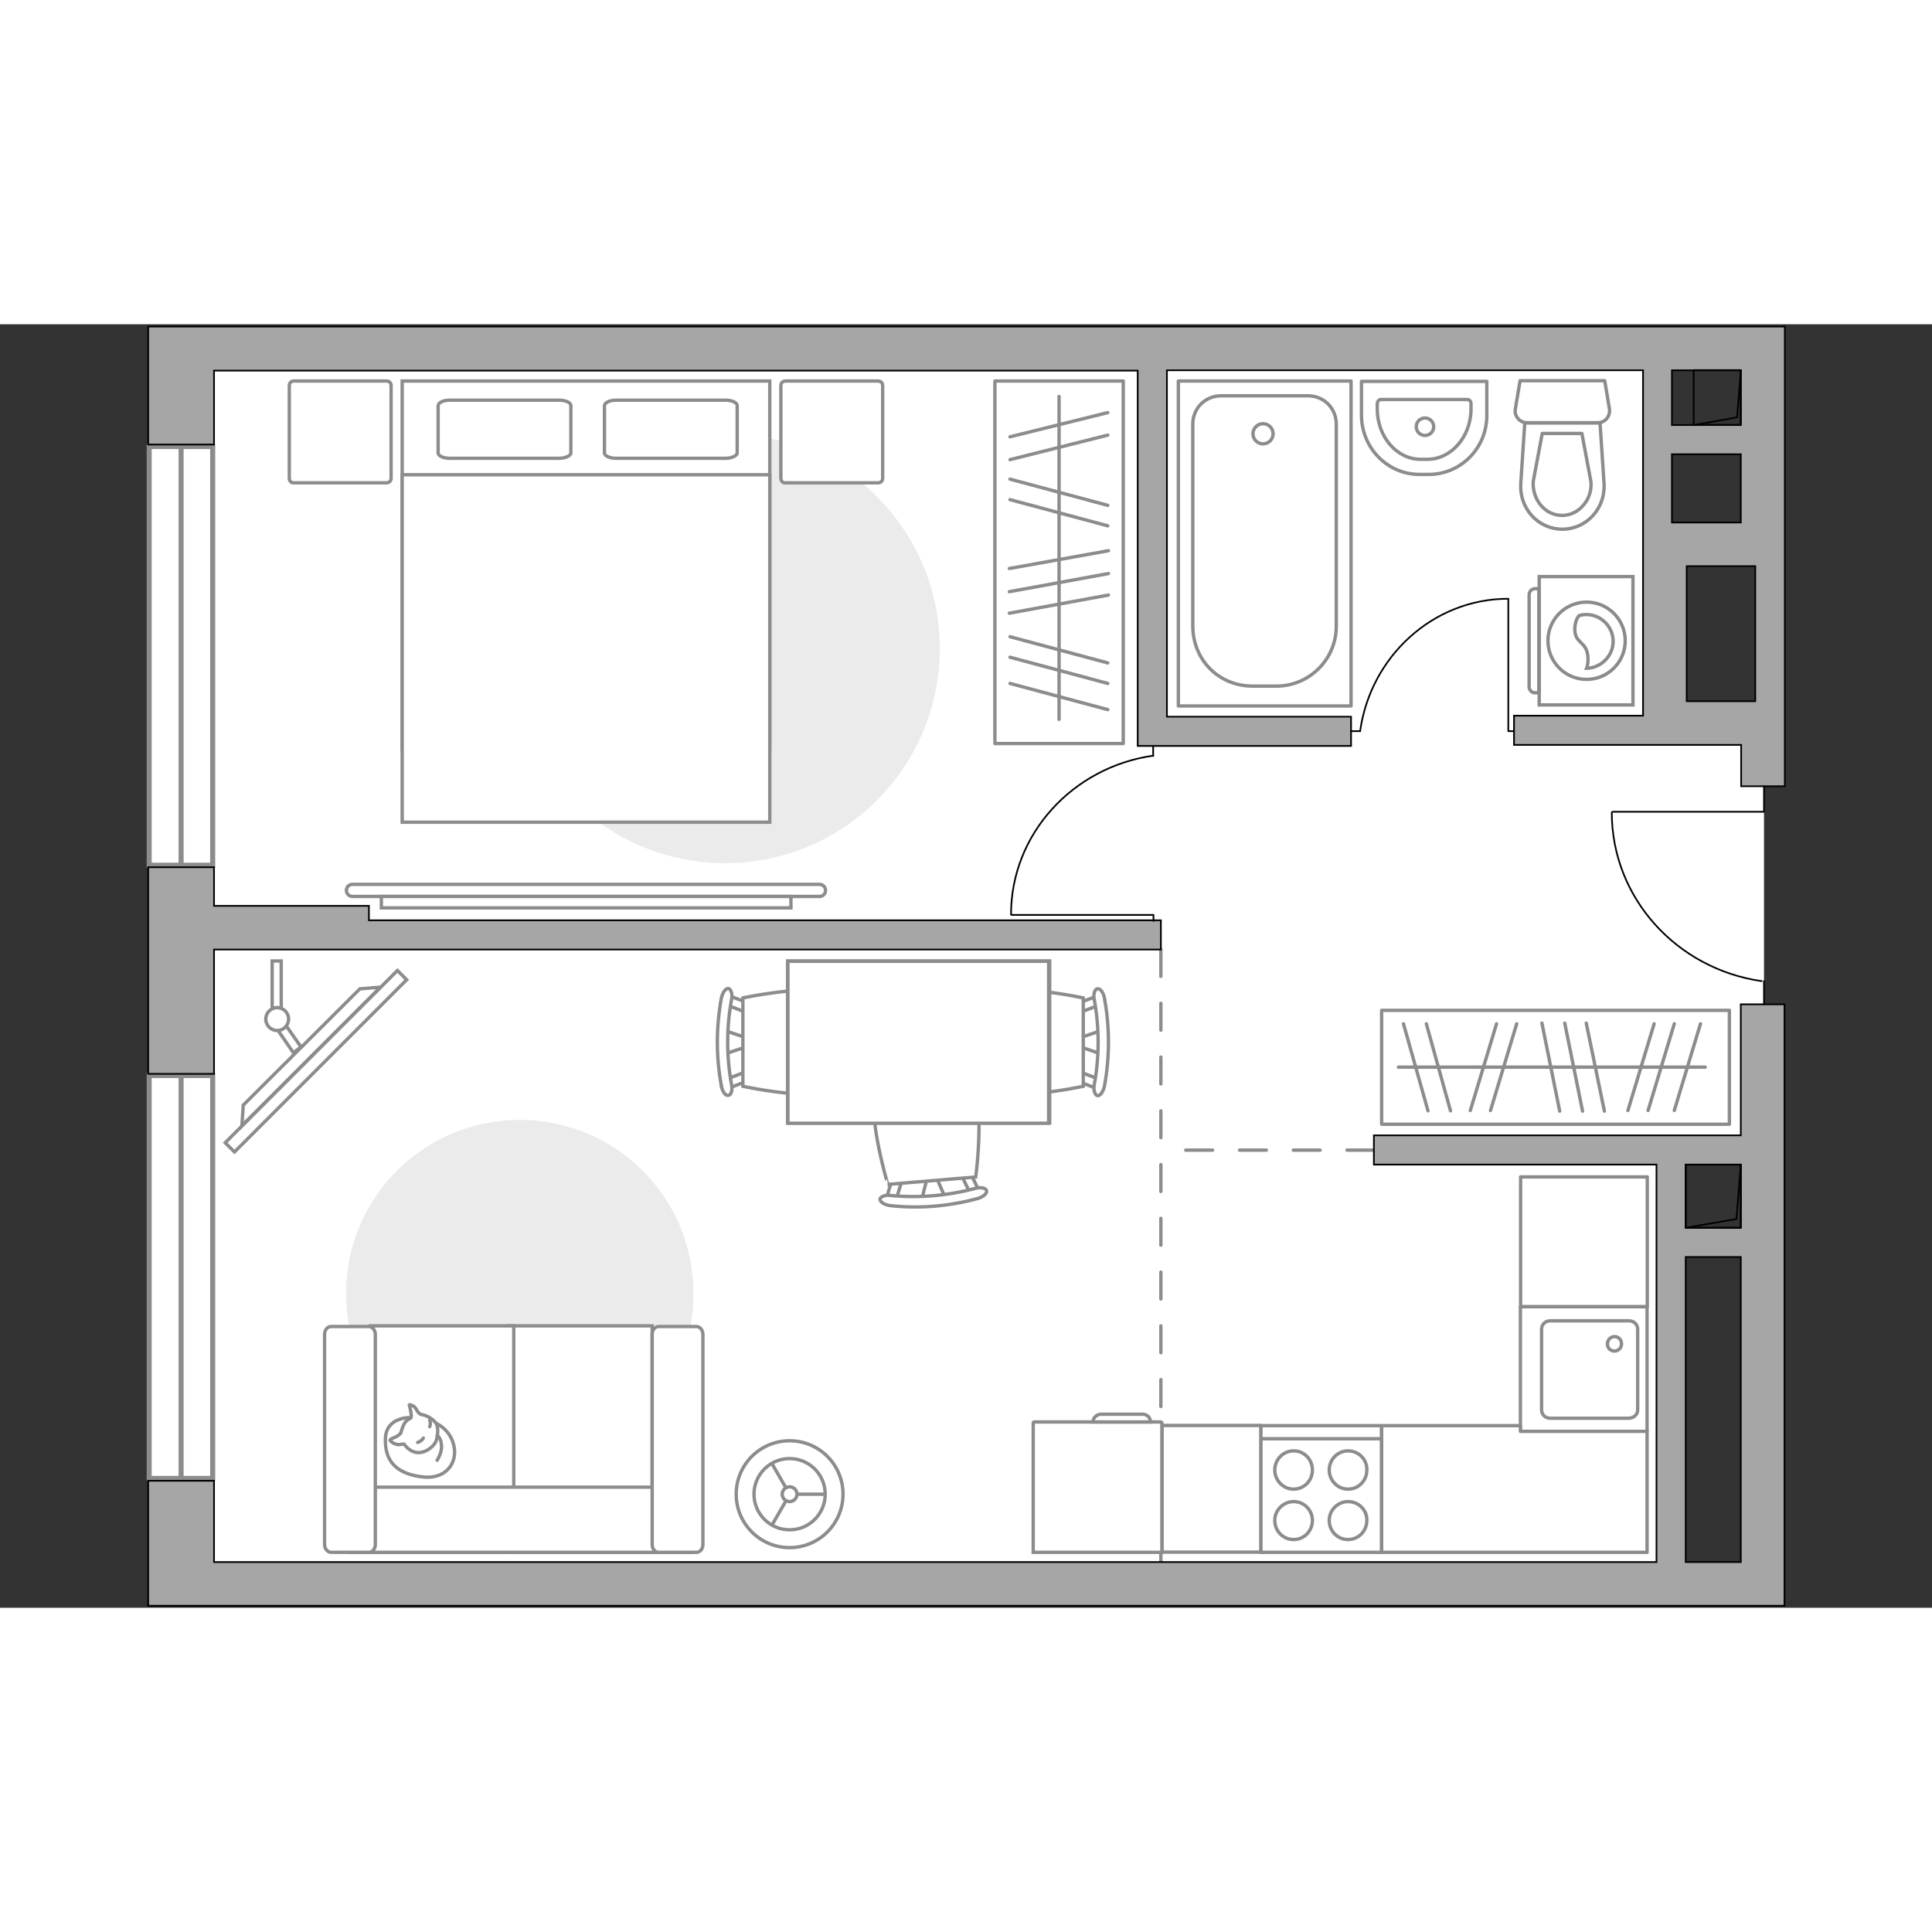 <?xml version="1.0" encoding="utf-8"?>
<!-- Generator: Adobe Illustrator 27.2.0, SVG Export Plug-In . SVG Version: 6.00 Build 0)  -->
<svg version="1.1" xmlns="http://www.w3.org/2000/svg" xmlns:xlink="http://www.w3.org/1999/xlink" x="0px" y="0px"
	 viewBox="0 0 575 382" style="enable-background:new 0 0 575 382;" xml:space="preserve" width="200" height="200">
<rect x="0" y="0" width="575" height="382" fill="#333333" stroke="none"/>
<style type="text/css">
	.st0{fill:#FFFFFF;}
	.st1{fill:#FFFFFF;stroke:#8C8C8C;stroke-width:1.5;stroke-linecap:round;stroke-miterlimit:10;}
	.st2{fill:none;stroke:#8C8C8C;stroke-linecap:round;stroke-linejoin:round;stroke-miterlimit:10;stroke-dasharray:8;}
	.st3{fill:#A6A6A6;stroke:#000000;stroke-width:0.5;stroke-miterlimit:10;}
	.st4{fill:none;stroke:#000000;stroke-width:0.5;stroke-linecap:round;stroke-linejoin:round;stroke-miterlimit:10;}
	.st5{fill:#FFFFFF;stroke:#8C8C8C;stroke-linecap:round;stroke-linejoin:round;stroke-miterlimit:10;}
	.st6{fill:#FFFFFF;stroke:#8C8C8C;stroke-miterlimit:10;}
	.st7{fill:#FFFFFF;stroke:#8B8B8B;stroke-miterlimit:10;}
	.st8{fill-rule:evenodd;clip-rule:evenodd;fill:#FFFFFF;fill-opacity:0.1;stroke:#8B8B8B;stroke-miterlimit:10;}
	.st9{fill:none;stroke:#8C8C8C;stroke-linecap:round;stroke-linejoin:round;stroke-miterlimit:10;}
	.st10{fill:#EBEBEB;}
	.st11{fill:#FFFFFF;stroke:#8B8B8B;stroke-linecap:round;stroke-linejoin:round;stroke-miterlimit:10;}
	.st12{fill:none;}
</style>
<g id="bg_1_">
	<polygon class="st0" points="525,202.4 525,119.6 495.5,119.6 495.5,65.5 494.5,65.5 494.5,7.2 53.9,7.2 53.9,376.2 497.3,376.2 
		497.3,245.8 525,245.8 	"/>
</g>
<g id="windows_1_">
	<g>
		<rect x="44.4" y="223.6" class="st1" width="18.9" height="119.9"/>
		<line class="st1" x1="53.9" y1="223.6" x2="53.9" y2="343.5"/>
	</g>
	<g>
		<rect x="44.4" y="36.4" class="st1" width="18.9" height="124.6"/>
		<line class="st1" x1="53.9" y1="36.4" x2="53.9" y2="161"/>
	</g>
</g>
<g id="plan">
	<line class="st2" x1="345.5" y1="186.1" x2="345.5" y2="368.4"/>
	<line class="st2" x1="408.9" y1="245.8" x2="345.5" y2="245.8"/>
	<g>
		<polygon class="st3" points="63.7,186.1 103.9,186.1 109.8,186.1 345.5,186.1 345.5,177.4 109.8,177.4 109.8,173.1 63.7,173.1 
			63.7,161.6 44.1,161.6 44.1,223.1 63.7,223.1 		"/>
		<path class="st3" d="M518.1,241.4H408.9v8.7H493v118.3H63.7v-24.2H44.1v37.2h14h5.6h454.4h6.5h6.5V202.4h-13V241.4z M518.1,250.1
			v18.8h-16.4v-18.8H518.1z M501.7,368.4v-90.8h16.4v90.8H501.7z"/>
		<path class="st3" d="M527.6,0.7h-9.5H63.7h-2.6h-17v35.1h19.6v-22h274.9v102.9v4.4v4.4h63.5v-8.7h-54.8V13.7h141.7V59v2.7v1.1V72
			v40.2v4.3h-38.4v8.7h43v0h24.6v12.3h13v-12.3v-4.3v-8.2v-0.5V72v-3.9V59V0.7H527.6z M518.1,13.7V30h-20.5V13.7H518.1z
			 M522.4,112.2H502V72h16.1h4.3V112.2z M497.6,59V38.7h20.5V59H497.6z"/>
	</g>
	<g>
		
			<rect x="501.7" y="250.1" transform="matrix(-1 -1.115496e-10 1.115496e-10 -1 1019.8 519.022)" class="st4" width="16.4" height="18.8"/>
		<polyline class="st4" points="518.1,250.1 516.8,266.3 501.7,268.9 		"/>
	</g>
	<g>
		
			<rect x="504.2" y="13.7" transform="matrix(-1 -1.116402e-10 1.116402e-10 -1 1022.282 43.666)" class="st4" width="14" height="16.3"/>
		<polyline class="st4" points="518.1,13.7 517,27.7 504.2,30 		"/>
	</g>
	<g>
		<polyline class="st4" points="479.9,145.1 525,145.1 525,137.5 		"/>
		<line class="st4" x1="525" y1="202.4" x2="525" y2="195.5"/>
		<path class="st4" d="M524.3,195.5c-25.2-3.6-44.6-24.7-44.6-50.2"/>
	</g>
	<g>
		<path id="wc_00000013152973422577199960000002382239447699453828_" class="st5" d="M473.6,46.9"/>
		<g id="Group_26_00000142875273411218256890000000525206384044357542_">
			<path id="Vector_130_00000011025523875553450850000002770652258625981361_" class="st5" d="M475.6,29.3l-21.2,0
				c-2.1,0-3.8-2-3.4-4.1l1.4-8.4l25.2,0l1.4,8.4C479.3,27.4,477.7,29.3,475.6,29.3z"/>
			<path id="Vector_131_00000078006107934188334020000006199012292563613062_" class="st5" d="M465,61c-7.2,0-12.8-6.1-12.4-13.5
				l1.2-18.1l22.4,0l1.2,18.1C477.8,54.9,472.1,61,465,61z"/>
			<path id="Vector_132_00000181073774122912814040000007790216427552430502_" class="st5" d="M459,32.5l-2.7,14.4
				c-0.1,2.6,0.7,5.1,2.3,7c1.6,1.9,3.9,3,6.3,3c2.4,0,4.7-1.1,6.3-3c1.7-1.9,2.5-4.4,2.3-7l-2.7-14.4L459,32.5z"/>
		</g>
	</g>
	<g>
		<path id="Vector_134_00000161598439699308493590000009810916270743307410_" class="st5" d="M425.2,44.7h-2.7
			c-9.6,0-17.3-7.9-17.3-17.7V17h37.3v10C442.6,36.8,434.8,44.7,425.2,44.7z"/>
		<path id="Vector_133_00000021817167006223229350000013742909650047179675_" class="st5" d="M424.8,40.2h-2
			c-7.1,0-12.9-6.7-12.9-15v-1.5c0-0.7,0.5-1.3,1.1-1.3h25.7c0.6,0,1.1,0.5,1.1,1.3v1.5C437.8,33.5,431.9,40.2,424.8,40.2z"/>
		<circle class="st5" cx="424.1" cy="30.5" r="2.6"/>
	</g>
	<g>
		<g>
			<path id="Vector_135_00000114058488815514872100000009296775546778418600_" class="st5" d="M350.7,113.6V16.9h51.4v96.7H350.7z"
				/>
			<path id="Vector_136_00000095336713596157933060000001521800889887650476_" class="st5" d="M379.9,107.7h-7
				c-10.4,0-17.9-8-17.9-17.9V29.7c0-4.7,3.7-8.4,8.4-8.4h25.9c4.7,0,8.4,3.7,8.4,8.4v60.2C397.7,99.7,389.7,107.7,379.9,107.7z"/>
		</g>
		<circle class="st5" cx="375.9" cy="32.6" r="3"/>
	</g>
	<g>
		<g id="Group_27_00000008867716050553716190000004417148617757069240_">
			<path id="Vector_140_00000118391660390045221420000018414640007878542011_" class="st5" d="M452.5,292.4v37.1h37.7v-37.1H452.5z"
				/>
		</g>
		<path id="Vector_141_00000174586197137644793250000013157757670875249574_" class="st5" d="M487.4,323.1v-24
			c0-1.4-1.1-2.5-2.6-2.5h-23.4c-1.5,0-2.6,1.1-2.6,2.5v24c0,1.4,1.1,2.5,2.6,2.5h23.4C486.3,325.5,487.4,324.5,487.4,323.1z"/>
		<path id="Vector_139_00000036245023881933580410000013013722034087088055_" class="st5" d="M478.4,303.5c0-1.3,1-2.2,2.1-2.2
			c1.2,0,2.1,0.9,2.1,2.2c0,1.2-1,2.1-2.1,2.1C479.3,305.6,478.4,304.7,478.4,303.5z"/>
	</g>
	<g>
		<path id="Vector_142_00000029744201586680920880000011358245888405619622_" class="st5" d="M375.2,365.5l36,0l0-37.7l-36,0
			L375.2,365.5z"/>
		<g id="Group_28_00000169541427856184420180000004197423760119843734_">
			<g id="Group_29_00000090283712425210446570000018411014895266571394_">
				<path id="Vector_143_00000060026921112762527180000013852236428880194700_" class="st5" d="M401.2,350.4c-3,0-5.6,2.5-5.6,5.6
					c0,3.2,2.5,5.7,5.6,5.7c3.1,0,5.6-2.5,5.6-5.7C406.9,352.9,404.3,350.4,401.2,350.4z"/>
				<path id="Vector_144_00000157285642528984983260000015430092878500194699_" class="st5" d="M401.2,335.3c-3,0-5.6,2.5-5.6,5.7
					c0,3.1,2.5,5.7,5.6,5.7c3.1,0,5.6-2.5,5.6-5.7C406.9,337.8,404.3,335.3,401.2,335.3z"/>
			</g>
			<g id="Group_30_00000165953776797557330190000014069644461087850924_">
				<path id="Vector_145_00000101090507766096629300000011889547172128957093_" class="st5" d="M385,350.4c-3,0-5.6,2.5-5.6,5.6
					c0,3.2,2.5,5.7,5.6,5.7c3.1,0,5.6-2.5,5.6-5.7C390.6,352.9,388.1,350.4,385,350.4z"/>
				<path id="Vector_146_00000178921119405593844490000012809266884530766015_" class="st5" d="M385,335.3c-3,0-5.6,2.5-5.6,5.7
					c0,3.1,2.5,5.7,5.6,5.7c3.1,0,5.6-2.5,5.6-5.7C390.6,337.8,388.1,335.3,385,335.3z"/>
			</g>
		</g>
		<path id="Vector_147_00000032617336363431907250000014330173973484124560_" class="st5" d="M411.2,331.7l-35.6,0"/>
	</g>
</g>
<g id="furniture_1_">
	<g>
		<g id="Group_2_00000050637388137857165760000004420554976747028905_">
			<g id="Group_3_00000115496337240581961270000002077713907844387498_">
				<path id="Vector_10_00000154418047248960938900000015862743101171893414_" class="st6" d="M215.7,210.2l7.4,2.5v2l-7.4,2.5
					V210.2z"/>
			</g>
			<g id="Group_4_00000031919238750280196890000018136123172750210208_">
				<path id="Vector_11_00000165200288304715670680000007828762885267747506_" class="st6" d="M222.8,224.1c0,0.7-0.4,1.3-0.8,1.3
					l-6,2.3c-0.6,0.2-1.1-0.2-1.3-1c-0.1-0.8,0.2-1.6,0.7-1.7l6-2.3c0.6-0.2,1.1,0.2,1.3,1C222.8,223.9,222.8,223.9,222.8,224.1z"/>
			</g>
			<g id="Group_5_00000006686008116433019340000005150758774817077651_">
				<path id="Vector_12_00000086685188409582520880000004996024415125992327_" class="st6" d="M222.8,203.2c0,0.1,0,0.2,0,0.4
					c-0.1,0.8-0.7,1.3-1.3,1l-6-2.3c-0.6-0.2-0.9-1-0.7-1.8c0.1-0.8,0.7-1.3,1.3-1l6,2.3C222.5,202,222.8,202.6,222.8,203.2z"/>
			</g>
			<path id="Vector_13_00000016043379176379463050000014495743044012522896_" class="st6" d="M251.9,200.5c4.6,4.6,4.6,21.7,0,26.3
				c-5.5,5.5-30.8,0-30.8,0v-26.3C221.1,200.5,246.4,195.1,251.9,200.5z"/>
			<path id="Vector_14_00000054262582260943667180000017524376249615812761_" class="st6" d="M217.7,201.1c-1.5,8.3-1.5,16.8,0,25.1
				c0.4,1.7-0.1,3.2-0.9,3.3c-0.8,0.2-1.8-1-2.1-2.8c-1.6-8.6-1.6-17.5,0-26.2c0.4-1.7,1.3-2.9,2.1-2.8
				C217.6,197.9,218.1,199.5,217.7,201.1z"/>
		</g>
		<g id="Group_2_00000103957232391345602030000004754427912651704998_">
			<g id="Group_3_00000070832669133108327590000015456140985327916206_">
				<path id="Vector_10_00000072979171561504380980000017346080548176810657_" class="st6" d="M327.8,217.2l-7.4-2.5v-2l7.4-2.5
					V217.2z"/>
			</g>
			<g id="Group_4_00000127749790870259018810000016728816497632529298_">
				<path id="Vector_11_00000124149731047522328390000014656035696016914853_" class="st6" d="M320.6,203.2c0-0.7,0.4-1.3,0.8-1.3
					l6-2.3c0.6-0.2,1.1,0.2,1.3,1c0.1,0.8-0.2,1.6-0.7,1.7l-6,2.3c-0.6,0.2-1.1-0.2-1.3-1C320.6,203.5,320.6,203.4,320.6,203.2z"/>
			</g>
			<g id="Group_5_00000016756181442733412130000003847846583811002284_">
				<path id="Vector_12_00000148656714813191799240000005929494111067212932_" class="st6" d="M320.6,224.1c0-0.1,0-0.2,0-0.4
					c0.1-0.8,0.7-1.3,1.3-1l6,2.3c0.6,0.2,0.9,1,0.7,1.8c-0.1,0.8-0.7,1.3-1.3,1l-6-2.3C321,225.4,320.6,224.8,320.6,224.1z"/>
			</g>
			<path id="Vector_13_00000163056312955642357160000017219847949441765764_" class="st6" d="M291.6,226.8c-4.6-4.6-4.6-21.7,0-26.3
				c5.5-5.5,30.8,0,30.8,0v26.3C322.4,226.8,297,232.3,291.6,226.8z"/>
			<path id="Vector_14_00000043425110629575911610000008349294920141681325_" class="st6" d="M325.7,226.2c1.5-8.3,1.5-16.8,0-25.1
				c-0.4-1.7,0.1-3.2,0.9-3.3c0.8-0.2,1.8,1,2.1,2.8c1.6,8.6,1.6,17.5,0,26.2c-0.4,1.7-1.3,2.9-2.1,2.8
				C325.9,229.4,325.3,227.9,325.7,226.2z"/>
		</g>
		<g id="Group_2_00000118358175070238557710000008608714566072232604_">
			<g id="Group_3_00000056403687494199627480000008490594472426426790_">
				<path id="Vector_10_00000067237455879636430560000017541842142123485373_" class="st6" d="M274.3,260.6l1.9-7.6l2-0.2l3.1,7.1
					L274.3,260.6z"/>
			</g>
			<g id="Group_4_00000014622532222776997590000001078270687409548473_">
				<path id="Vector_11_00000177462237342986047340000015096786465127249043_" class="st6" d="M287.6,252.3c0.7-0.1,1.3,0.3,1.4,0.7
					l2.8,5.8c0.3,0.6-0.1,1.1-0.9,1.3c-0.8,0.2-1.6-0.1-1.7-0.5l-2.8-5.8c-0.3-0.6,0.1-1.1,0.9-1.3
					C287.4,252.3,287.5,252.3,287.6,252.3z"/>
			</g>
			<g id="Group_5_00000113347603529762925490000001519314127395286959_">
				<path id="Vector_12_00000088818084050692082170000005957656596057044639_" class="st6" d="M266.8,254c0.1,0,0.2,0,0.4,0
					c0.8,0.1,1.3,0.6,1.1,1.2l-1.8,6.1c-0.2,0.6-1,1-1.8,0.8c-0.8-0.1-1.3-0.6-1.1-1.2l1.8-6.1C265.6,254.5,266.2,254.1,266.8,254z"
					/>
			</g>
			<path id="Vector_13_00000126319515277230755090000016237547602355681211_" class="st6" d="M261.7,225.3c4.2-5,21.2-6.4,26.2-2.2
				c5.9,5,2.5,30.7,2.5,30.7l-26.2,2.2C264.3,256,256.7,231.2,261.7,225.3z"/>
			<path id="Vector_14_00000176746086829413135660000001542453824960679063_" class="st6" d="M265.1,259.3
				c8.3,0.8,16.9,0.1,25.1-2.1c1.7-0.5,3.2-0.1,3.4,0.6c0.3,0.8-0.9,1.9-2.6,2.4c-8.5,2.3-17.4,3.1-26.1,2.1c-1.7-0.2-3-1.1-3-1.9
				C262,259.7,263.5,259,265.1,259.3z"/>
		</g>
		<g>
			<path id="Vector_35_00000097476362965171398650000004945917224686084994_" class="st6" d="M312.4,189.5v48.2h-78v-39v-9.2H312.4z
				"/>
			<path class="st6" d="M312.1,237.8v-48.2h-77.6v48.2H312.1z"/>
		</g>
	</g>
	<g id="Group_34_00000083791638763583819070000009432667487666427061_">
		<path id="Vector_158_00000156577392896157964380000000279122238031692704_" class="st4" d="M301.1,175.8h42.2v1.8"/>
		<path id="Vector_159_00000018959371307458474890000007128865792711399565_" class="st4" d="M343.2,125.6v2.9"/>
		<path id="Vector_160_00000122700953755433965010000008511844061644252807_" class="st4" d="M343.2,128.4
			c-23.8,3.4-42.3,23.2-42.3,47.3"/>
	</g>
	<g id="Group_34_00000110450824299255374380000010915574815049472423_">
		<path id="Vector_158_00000181051378781298755110000017879139643580444340_" class="st4" d="M448.9,81.8l0,39.3h1.7"/>
		<path id="Vector_159_00000025415082034088199890000001145710566015621556_" class="st4" d="M402.1,121.1h2.7"/>
		<path id="Vector_160_00000057130464596814013440000000011242974013557417_" class="st4" d="M404.8,121.1
			c3.1-22.2,21.7-39.4,44.1-39.4"/>
	</g>
	<g>
		<g>
			<path class="st7" d="M458.1,75.1v38.2H486V75.1H458.1z"/>
			<path class="st8" d="M455.1,80.5v27.4c0,1,0.8,1.8,1.8,1.8h1.1v-31h-1.1C455.9,78.7,455.1,79.5,455.1,80.5z"/>
		</g>
		<g>
			<circle class="st7" cx="472.2" cy="94.2" r="11.5"/>
			<path class="st7" d="M468.7,91.2c0.3,4,3.6,3.2,3.9,7.9c0.1,1.5-0.1,2.5-0.4,3.3c4.3-0.1,7.9-3.7,7.9-8c0-4.4-3.6-8-8-8
				c-0.7,0-1.4,0.1-2.1,0.3C469.3,87.4,468.6,89.1,468.7,91.2z"/>
		</g>
	</g>
	
		<rect x="261.2" y="51.7" transform="matrix(-3.179503e-10 1 -1 -3.179503e-10 386.001 -244.305)" class="st9" width="107.9" height="38.2"/>
	<line class="st9" x1="329.9" y1="67.4" x2="300.4" y2="72.7"/>
	<line class="st9" x1="329.9" y1="74.2" x2="300.4" y2="79.6"/>
	<line class="st9" x1="329.9" y1="80.6" x2="300.4" y2="86"/>
	<line class="st9" x1="329.7" y1="53.9" x2="300.6" y2="46.1"/>
	<line class="st9" x1="329.7" y1="60" x2="300.6" y2="52.2"/>
	<line class="st9" x1="329.7" y1="100.8" x2="300.6" y2="93"/>
	<line class="st9" x1="329.7" y1="106.9" x2="300.6" y2="99.1"/>
	<line class="st9" x1="329.7" y1="114.7" x2="300.6" y2="106.9"/>
	<line class="st9" x1="329.7" y1="33" x2="300.6" y2="40.3"/>
	<line class="st9" x1="329.7" y1="26.3" x2="300.6" y2="33.5"/>
	<line class="st9" x1="315.2" y1="21.5" x2="315.2" y2="117.6"/>
	<rect x="411.2" y="204.2" class="st9" width="103.5" height="33.9"/>
	<line class="st9" x1="458.9" y1="208" x2="464.2" y2="234.2"/>
	<line class="st9" x1="465.7" y1="208" x2="471" y2="234.2"/>
	<line class="st9" x1="472.1" y1="208" x2="477.5" y2="234.2"/>
	<line class="st9" x1="445.4" y1="208.2" x2="437.6" y2="234"/>
	<line class="st9" x1="451.4" y1="208.2" x2="443.6" y2="234"/>
	<line class="st9" x1="492.3" y1="208.2" x2="484.5" y2="234"/>
	<line class="st9" x1="498.3" y1="208.2" x2="490.5" y2="234"/>
	<line class="st9" x1="506.1" y1="208.2" x2="498.3" y2="234"/>
	<line class="st9" x1="424.5" y1="208.2" x2="431.7" y2="234.1"/>
	<line class="st9" x1="417.7" y1="208.2" x2="425" y2="234.1"/>
	<line class="st9" x1="416.2" y1="221.1" x2="507.5" y2="221.1"/>
	<path id="Vector_00000102531299201125207490000010393036721607881093_" class="st10" d="M279.7,96.5c0,35.3-28.6,63.9-63.9,63.9
		s-63.9-28.6-63.9-63.9s28.6-63.9,63.9-63.9S279.7,61.2,279.7,96.5z"/>
	<g>
		<path id="Vector_98_00000150095216415847859830000012184070362608626867_" class="st6" d="M229.2,126.5H119.7V16.9h109.4V126.5z"
			/>
		<path id="Vector_99_00000100379097909190375570000001602443460014804149_" class="st6" d="M119.7,148.2h109.4V44.8h-96.5h-12.9v14
			V148.2z"/>
		<path id="Vector_100_00000042722187153456146520000014740455437924622257_" class="st9" d="M183.4,22.6h32.5
			c1.9,0,3.5,0.7,3.5,1.6v14.1c0,0.8-1.6,1.6-3.5,1.6h-32.5c-1.9,0-3.5-0.7-3.5-1.6V24.2C180.1,23.2,181.6,22.6,183.4,22.6z"/>
		<path id="Vector_101_00000164506971905204344140000001442213525995510913_" class="st9" d="M133.9,22.6h32.5
			c1.9,0,3.5,0.7,3.5,1.6v14.1c0,0.8-1.6,1.6-3.5,1.6h-32.5c-1.9,0-3.5-0.7-3.5-1.6V24.2C130.6,23.2,132,22.6,133.9,22.6z"/>
	</g>
	<path id="Vector_5_00000086674529791062887140000018402760855205343921_" class="st5" d="M86.1,45.8V18.3c0-0.9,0.6-1.4,1.4-1.4
		H115c0.9,0,1.4,0.6,1.4,1.4v27.5c0,0.9-0.6,1.4-1.4,1.4H87.5C86.7,47.3,86.1,46.7,86.1,45.8z"/>
	<path id="Vector_5_00000057857709024186094090000012082710180941179272_" class="st5" d="M232.4,45.8V18.3c0-0.9,0.6-1.4,1.4-1.4
		h27.5c0.9,0,1.4,0.6,1.4,1.4v27.5c0,0.9-0.6,1.4-1.4,1.4h-27.5C233,47.3,232.4,46.7,232.4,45.8z"/>
	<g>
		<path class="st6" d="M243.9,170.3c1,0,1.8-0.8,1.8-1.8c0-1-0.8-1.8-1.8-1.8l-139,0c-1,0-1.8,0.8-1.8,1.8c0,1,0.8,1.8,1.8,1.8
			L243.9,170.3z"/>
		<rect x="113.5" y="170.3" class="st6" width="121.9" height="3.4"/>
	</g>
	<g>
		<circle class="st6" cx="235" cy="348.2" r="15.9"/>
		<circle class="st6" cx="235" cy="348.2" r="10.6"/>
		<circle class="st6" cx="235" cy="348.2" r="2.2"/>
		<path class="st6" d="M235,348.2"/>
		<line class="st6" x1="237.2" y1="348.2" x2="245.6" y2="348.2"/>
		<line class="st6" x1="233.9" y1="350.2" x2="229.7" y2="357.5"/>
		<line class="st6" x1="233.9" y1="346.3" x2="229.7" y2="339"/>
	</g>
	<path id="Vector_00000147916999229097455520000015103246129704425149_" class="st10" d="M206.4,288.5c0,28.6-23.1,51.7-51.7,51.7
		S103,317.1,103,288.5c0-28.6,23.1-51.7,51.7-51.7S206.4,259.9,206.4,288.5z"/>
	<g>
		<path id="Vector_55_00000149354827471995650030000010994078755609548465_" class="st6" d="M194.1,365.5h-42.7v-67.4h42.7V365.5z"
			/>
		<path id="Vector_56_00000124866805498333120860000007962543189232354960_" class="st6" d="M152.9,365.5h-42.7v-67.4h42.7V365.5z"
			/>
		<path id="Vector_57_00000152984345870461879410000002282907400491136444_" class="st6" d="M201.6,346.1l4,19.4H104.2v-19.4H201.6z
			"/>
		<path id="Vector_58_00000085240896988021718850000009432824779013187768_" class="st6" d="M194.1,363.2v-62.6
			c0-1.3,0.9-2.3,1.9-2.3h11.3c1,0,1.9,1.1,1.9,2.3v62.6c0,1.3-0.9,2.3-1.9,2.3H196C194.9,365.5,194.1,364.4,194.1,363.2z"/>
		<path id="Vector_59_00000163763820109585735810000015406114603516384697_" class="st6" d="M96.6,363.2v-62.6
			c0-1.3,0.9-2.3,1.9-2.3h11.3c1,0,1.9,1.1,1.9,2.3v62.6c0,1.3-0.9,2.3-1.9,2.3H98.5C97.5,365.5,96.6,364.4,96.6,363.2z"/>
		<g>
			<path class="st5" d="M122.1,325.4c0,0-7.2-0.3-7.4,6.3s3.2,10.3,10.6,11.3c7.5,1.1,10.9-4.2,9.8-9.2
				C134,328.7,129.2,325.4,122.1,325.4z"/>
			<path class="st5" d="M119.3,330c0,0-0.7,0.9-2.1,1.4c-1.3,0.5-1.1,0.8-1.1,0.8s1.2,1.5,3.1,1.2c1-0.2,1.1-0.1,1.1-0.1
				s1.3,2.2,3.8,2.5c2.5,0.3,5.2-1.9,5.7-3.5c0.5-1.6,0.8-4-0.1-5.3c-0.9-1.3-2.9-2.3-4.2-2.5c-1.3-0.2-1.5-2.1-2.6-2.6
				c-1.1-0.5-1.1-0.3-1.1-0.3s0.9,3.3,0.5,3.9C121.9,326,120.4,325.6,119.3,330z"/>
			<path class="st5" d="M126,331.5c0,0-0.5,0.9-1.7,1.3"/>
			<path class="st5" d="M127.9,328.1c0,0,0.4-1,0-1.9"/>
			<path class="st9" d="M130.1,330.8c0,0,1.1,0.3,1.3,2.9c0.2,2.1-1.3,4.4-1.3,4.4"/>
		</g>
	</g>
	<g>
		
			<rect x="57.7" y="217.3" transform="matrix(-0.707 0.707 -0.707 -0.707 315.462 307.932)" class="st6" width="72.5" height="3.9"/>
		<polygon class="st6" points="72.4,232.4 107.1,197.8 113.2,197.3 72,238.5 		"/>
		<g>
			<path class="st6" d="M82.5,203.4c-0.6,0-1.1,0.1-1.5,0.4v-14.3h2.7v14.1C83.3,203.5,82.9,203.4,82.5,203.4z"/>
			<path class="st6" d="M82.7,210.1c1-0.1,1.9-0.6,2.4-1.4l4.5,6.4l-2.3,1.7L82.7,210.1z"/>
		</g>
		<circle class="st6" cx="82.5" cy="206.8" r="3.4"/>
	</g>
	
		<rect x="452" y="254.2" transform="matrix(-1.115421e-10 1 -1 -1.115421e-10 744.463 -198.231)" class="st11" width="38.6" height="37.7"/>
	<polygon class="st11" points="490.2,329.5 452.5,329.5 452.5,327.8 411.2,327.8 411.2,365.5 439.6,365.5 452.5,365.5 490.2,365.5 	
		"/>
	
		<rect x="341.6" y="331.9" transform="matrix(-1.115660e-10 1 -1 -1.115660e-10 707.138 -13.856)" class="st11" width="37.7" height="29.4"/>
	<g>
		<path id="Vector_8_00000033361787745383104930000004244836218493049502_" class="st6" d="M345.5,326.7h-37.7
			c-0.1,0-0.3,0.1-0.3,0.3v38.5l38.3,0V327C345.7,326.9,345.7,326.7,345.5,326.7z"/>
		<path id="Vector_9_00000134248170162676139560000009010099673874946719_" class="st6" d="M325.3,326.7h17.1c0-1.3-1-2.3-2.3-2.3
			h-12.5C326.3,324.5,325.3,325.5,325.3,326.7z"/>
	</g>
</g>
<g id="points">
	<path id="s" class="st12" d="M431.7,74.2"/>
	<path id="h" class="st12" d="M422.6,170.4"/>
	<path id="k" class="st12" d="M401.2,288.5"/>
	<path id="r1" class="st12" d="M201.6,268.9"/>
	<path id="r2" class="st12" d="M174.5,101.4"/>
</g>
</svg>
